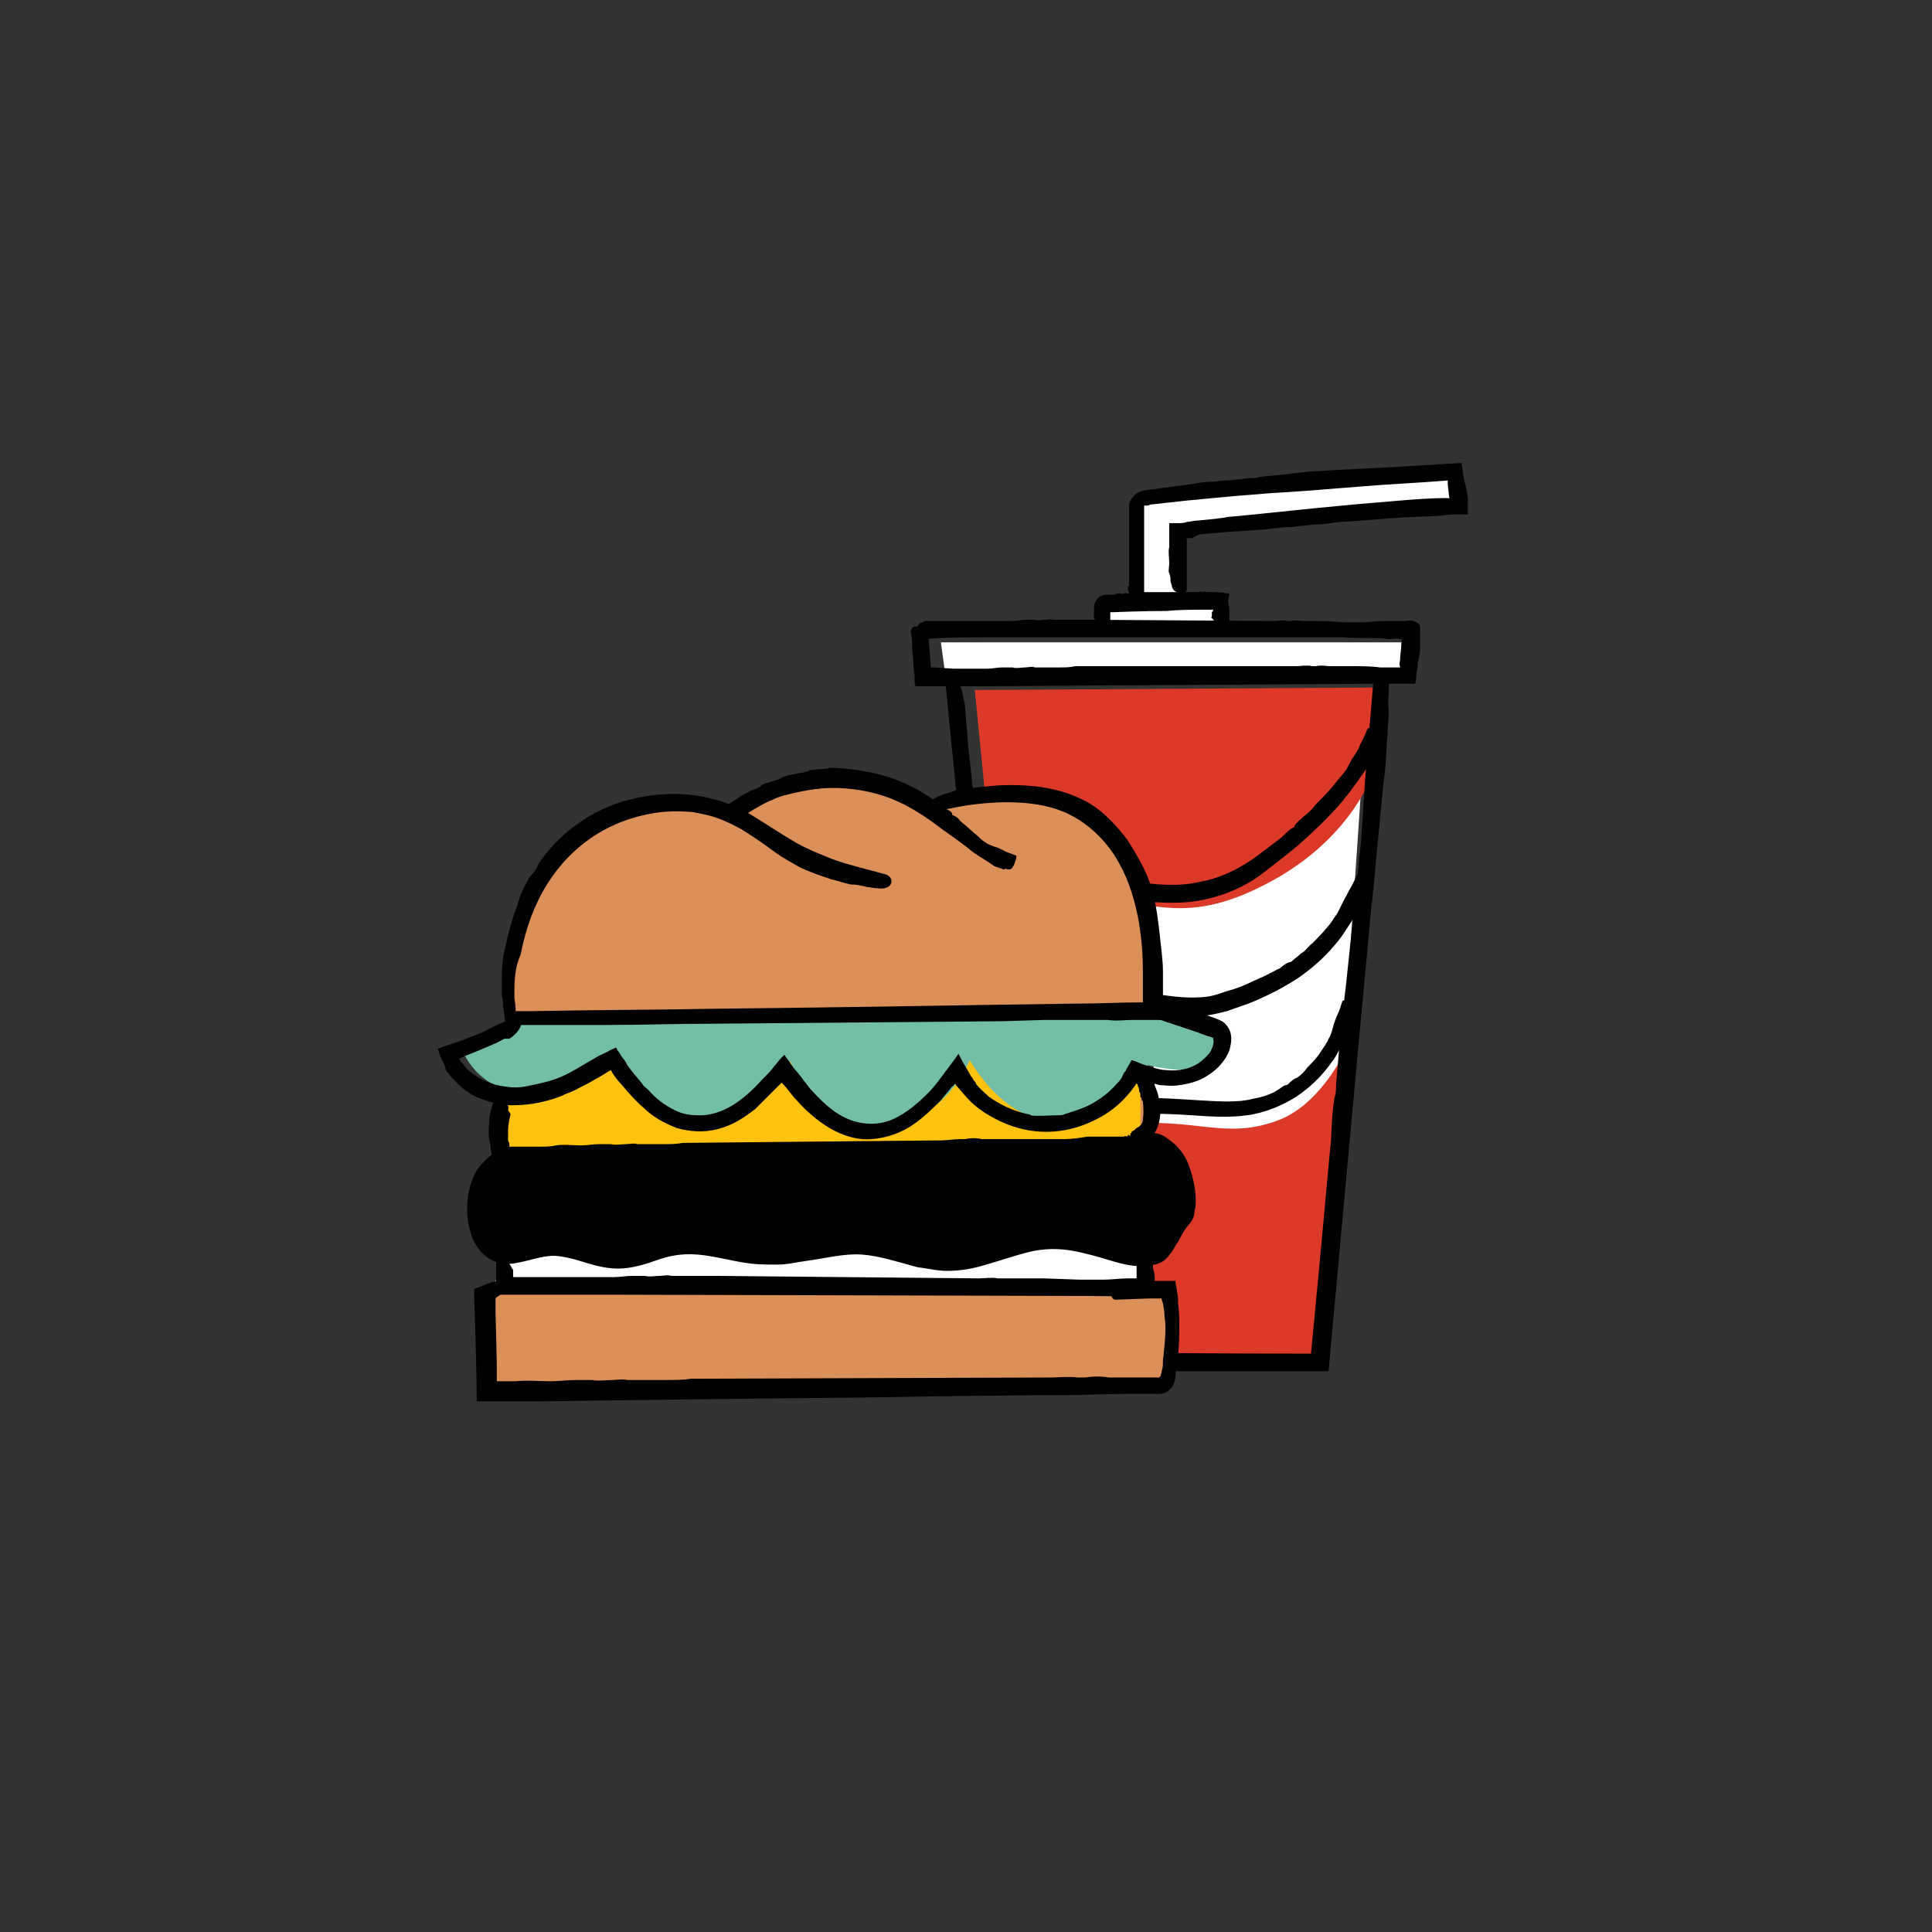 <?xml version="1.0" encoding="utf-8"?>
<!-- Generator: Adobe Illustrator 25.2.0, SVG Export Plug-In . SVG Version: 6.00 Build 0)  -->
<svg version="1.1" xmlns="http://www.w3.org/2000/svg" xmlns:xlink="http://www.w3.org/1999/xlink" x="0px" y="0px"
	 viewBox="0 0 154 154" style="enable-background:new 0 0 154 154;" xml:space="preserve">
<rect x="0" y="0" width="154" height="154" fill="#333333" stroke="none"/>
<style type="text/css">
	.st0{display:none;}
	.st1{display:inline;}
	.st2{fill:#DC3929;}
	.st3{fill:#FFFFFF;}
	.st4{fill:#DB8F59;}
	.st5{fill:#FFC20E;}
	.st6{fill:#73BEA6;}
</style>
<g id="background_circle" class="st0">
	<g class="st1">
		<circle class="st2" cx="77" cy="77" r="77"/>
	</g>
</g>
<g id="food">
	<g>
		<g>
			<polygon class="st3" points="112.3,53.3 75.3,53.4 75,51.2 112.4,51.2 			"/>
			<g>
				<polygon class="st3" points="87.9,50.2 88,48.1 90.5,47.8 90.8,40 115.9,37.6 116.1,40.5 93.9,42.5 94.3,47.9 97.5,47.9 
					97.4,49.8 				"/>
				<path d="M87.8,50.3l0.2-2.3l2.5-0.2l0.2-7.8l0.1,0l25.3-2.4l0.2,3.1l-0.1,0l-22.1,2l0.3,5.2h3.3l-0.2,2L87.8,50.3z M88.1,48.2
					L88,50.1l9.3-0.4l0.1-1.6h-3.2l-0.3-5.6l0.1,0l22.1-2l-0.2-2.7l-25,2.4l-0.2,7.8L88.1,48.2z"/>
			</g>
			<path class="st3" d="M108.5,62.8c0,0-5.2,10.6-17.3,9c0,0,2,7.1,0.2,8.8c0,0,1.3,7.2,0.2,9.4l5.6,0.6c0,0,6.8,2.2,9.8-5.7
				L108.5,62.8z"/>
			<g>
				<path class="st2" d="M77.7,55L80,78.3c0,0,1.7-6.3,6.8-6.5c5.2-0.2,7.6,2.3,14.8-1.7c7.1-4,8.3-9.8,8.3-9.8l0.3-5.5L77.7,55z"/>
				<path class="st2" d="M83.1,97.2c0,0,0.8-7.1,6.5-7.6c5.7-0.5,8,1.2,12-0.2c4-1.3,6.1-6.6,6.1-6.6l-3,26.1l-22.5,0L83.1,97.2z"/>
				<path d="M76.9,56.1l0.3,3.6L78,67l0.4,4.6c0.1,1,0.2,1.9,0.3,2.9c0.2,1.6,0.3,3.2,0.5,4.9c0.1,1.2,0.3,2.4,0.4,3.5
					c0.1,0.8,0.2,1.6,0.2,2.4c0,0.9,0.2,1.9,0.3,2.8c0.1,0.7,0.2,1.4,0.2,2.2c0,0.4,0.1,0.7,0.1,1.1l0.4,4.4l0.4,3.5
					c0,0.1,0.2,1.7,0.8,8.5c4,0,15.8,0.1,22.5,0.1c1-10.3,1.5-16.3,1.6-17c0-0.4,0.1-2.7,0.3-3.5c0.1-0.3,0.1-0.7,0.1-1
					c0.1-1.1,0.2-2.2,0.3-3.4c0.2-1.5,0.3-3.1,0.5-4.6l0.7-6.6c0.2-1.6,0.3-3.2,0.5-4.8c0.1-1.5,0.2-3.1,0.3-4.7l0.3-3.6l0.4-4.7
					c0.1-0.7,1.2-1,1.2,0.5c0,0.3,0,0.6,0,0.9c-0.1,0.5,0,0.9,0,1.4c0,0.5-0.1,1.1-0.1,1.7c-0.1,1-0.1,1.9-0.2,2.9
					c-0.3,2.3-0.9,9.6-1.1,11c-0.1,1.1-1.5,16-3.4,36.9c-5.7,0-17,0-25.1,0c-1.9-20-2.8-29.9-2.9-30.4L77.2,73
					c-0.1-1.2-1.1-11.2-1.5-15.1l-0.3-3.1c0-0.3,0-0.7,0-1c0-0.5,0.3-0.6,0.5-0.3c0.4,0.5,0.8,1.3,0.9,2.2L76.9,56.1L76.9,56.1z"/>
				<path d="M74,50.7l0.1,1.2l0.1,1.2c0,0,0,0.1,0,0.1l0.2,0l1.6,0.1c0.3,0,0.7,0,1,0c0.6,0,1.1,0,1.7,0c0.4,0,0.8-0.1,1.2-0.1
					c0.3,0,0.5,0,0.8,0c0.3,0.1,0.7,0,1,0c0.3,0,0.5-0.1,0.8,0c0.1,0,0.3,0,0.4,0l1.6,0c0.4,0,0.8,0,1.2-0.1c0.2,0,17,0,17.7,0
					c0.1,0,0.9-0.1,1.2,0c0.1,0,0.2,0,0.3,0c0.4-0.1,0.8,0,1.2,0c0.5,0,1.1,0,1.6,0c0.8,0,1.6,0,2.3,0.1l0.8,0l0.4,0l0.2,0l0.1,0
					c0,0,0.1,0,0.1,0c0-0.2-0.1-0.1,0-0.6c0-0.4,0.1-0.8,0.1-1.3c0.1-0.6,0.1-1.1,0.3-1.7c0.1-0.3,1.2-0.1,1.2,0.4
					c0,0.1,0,0.2,0,0.3c0,0.2,0,0.3,0,0.5c0,0.2,0,0.4,0,0.6c0,0.3,0,0.7-0.1,1c0,0.1-0.1,0.3-0.1,0.6c0,0.2,0,0.4-0.1,0.6
					c0,0.3,0,0.6-0.1,0.9c-0.7,0-1.4,0-2,0c-0.4,0-0.8,0-1,0c-1,0-30.9,0.2-31.4,0.2l-2,0c-0.2,0-1.3,0-2.5,0c-0.3,0-0.5,0-0.8,0
					c-0.2,0.1-0.1-0.1-0.2-0.3l0-0.4c0-0.4-0.1-0.8-0.1-1.2c0-0.5-0.1-1-0.1-1.3c0-0.4,0-0.7-0.1-1.1c0-0.1,0-0.2,0.1-0.3
					c0.1-0.2,0.3-0.2,0.5-0.1c0.4,0.2,0.7,0.4,0.8,0.7C74,50.6,74,50.6,74,50.7L74,50.7z"/>
				<path d="M73.7,49.5l1.1,0l2.2,0l1.4,0c0.3,0,0.6,0,0.9,0c0.5,0,1,0,1.4,0c0.4,0,0.7-0.1,1.1-0.1c0.2,0,0.5,0,0.7,0
					c0.3,0.1,0.6,0,0.8,0c0.2,0,0.4-0.1,0.6,0c0.1,0,0.2,0,0.3,0l1.3,0c0.3,0,0.7,0,1,0c0.2,0,14.5,0.1,15.1,0.1c0.1,0,0.8-0.1,1,0
					c0.1,0,0.2,0,0.3,0c0.3-0.1,0.7,0,1,0c0.5,0,0.9,0,1.4,0c0.7,0,1.3,0.1,2,0.1c0.5,0,0.9,0,1.4,0c0.5,0,0.9-0.1,1.4-0.1
					c0.4,0,0.7,0,1.1,0l1.4,0c0.2,0,0.3,1.1-0.1,1.2c-0.1,0-0.2,0.1-0.3,0.1c-0.1,0-0.3,0-0.4,0.1c-0.2,0.1-0.3,0-0.5,0
					c-0.3,0-0.6,0.1-0.9,0c-0.7-0.1-2.9,0-3.3-0.1c-0.8,0-26.3,0-26.7,0l-1.7,0c-0.3,0-3.3,0-4.5,0.1c-0.3,0-0.6,0-0.9,0
					c-0.1,0-0.2,0-0.3-0.1c-0.2-0.1-0.2-0.3-0.1-0.5c0.2-0.4,0.4-0.7,0.7-0.7C73.7,49.5,73.7,49.5,73.7,49.5L73.7,49.5z"/>
				<path d="M87.2,49.3c0-0.1,0-0.2,0-0.3l0-0.4c0-0.2,0-0.4,0.1-0.6c0.1-0.2,0.2-0.4,0.5-0.5c0.1-0.1,0.3-0.1,0.4-0.1
					c0.1,0,0.3,0,0.4,0c0.1,0,0.2,0,0.2,0c0.1,0,0.2-0.1,0.3-0.1c0.1,0,0.1,0,0.2,0c0.1,0.1,0.2,0,0.3,0c0.1,0,0.1-0.1,0.2,0
					c0,0,0.1,0,0.1,0c0.1,0,0.3,0,0.4,0c0.1,0,0.2,0,0.3-0.1c0.1,0,4.7,0,4.9,0c0,0,0.3-0.1,0.3,0c0,0,0.1,0,0.1,0
					c0.1-0.1,0.2,0,0.3,0c0.1,0,0.1,0,0.2,0c0.1,0,0.2,0,0.3,0c0.4,0,0.7,0,1.1,0.1l0.2,0c0,0.2-0.1,0.4-0.1,0.6
					c0,0.2,0.1,0.5,0.1,0.8c0,0.2,0,0.3,0,0.4l0,0.5c0,0.1-1.1,0-1.2-0.1c0,0-0.1-0.1-0.1-0.1c0,0,0-0.1-0.1-0.1
					c-0.1-0.1,0-0.1,0-0.2c0-0.1,0-0.2,0-0.3c0.1-0.1,0.1-0.1,0.1-0.2c0,0,0,0,0,0c-0.1,0,0.2,0-0.8,0c-0.8,0-1.9,0-2.9,0.1
					c-2.1,0-4.2,0.1-4.3,0.1c-0.3,0-0.2,0-0.2,0c0,0.1,0-0.1,0,0.6c0,0.1,0,0.2-0.1,0.3c0,0,0,0.1-0.1,0.1c-0.1,0-0.3,0-0.5,0
					C87.6,49.5,87.3,49.4,87.2,49.3C87.2,49.3,87.2,49.3,87.2,49.3L87.2,49.3z"/>
				<path d="M90,46.7l0-1.7l0-3.5c0-0.4,0-0.7,0-1.2c0-0.3,0.2-0.6,0.4-0.8c0.2-0.2,0.6-0.4,0.8-0.4c0.5-0.1,0.9-0.1,1.4-0.2
					c0.8-0.1,1.5-0.2,2.3-0.3c0.6-0.1,1.1-0.2,1.7-0.2c0.4,0,0.7-0.1,1.1-0.1c0.4,0,0.9-0.1,1.3-0.1c0.3-0.1,0.7-0.1,1-0.1
					c0.2,0,0.3-0.1,0.5-0.1l2.1-0.2c0.5-0.1,1.1-0.1,1.6-0.2c0.1,0,1.5-0.1,3.6-0.2c2.3-0.1,5.4-0.3,8.7-0.5
					c0.1,0.6,0.2,1.5,0.3,1.7l0.1,0.5l0.1,0.6c0,0.3,0,0.7,0,1l0,0.2c0,0,0,0.1,0,0.1l-0.1,0l-0.5,0c-0.5,0-1,0-1.5,0.1
					c-1.4,0.1-2.7,0.1-3.9,0.2c-2.3,0.2-4,0.3-4.2,0.3c-0.2,0-1.3,0.2-1.6,0.2c-0.2,0-0.3,0-0.5,0c-0.5,0.1-1.1,0.1-1.6,0.2
					c-0.7,0-1.5,0.1-2.2,0.2l-3.1,0.2c-0.8,0.1-1.5,0.1-2.2,0.2L95,42.9l-0.3,0l-0.1,0c-0.1,0,0,0.1,0,0.1c0,0.5,0,1.1,0,1.7l0,2.3
					c0,0.4-1.1,0.4-1.2-0.3c0-0.1-0.1-0.3-0.1-0.4c0-0.2,0-0.4-0.1-0.6c-0.1-0.2,0-0.5,0-0.8c0-0.5-0.1-0.9,0-1.3c0-0.1,0-0.3,0-0.5
					c0-0.4,0-0.8,0-1.3c0,0,0-0.1,0-0.1l0.1,0l0.2,0l0.4,0c0.2,0,0.5,0,0.7-0.1c0.3,0,0.5-0.1,0.8-0.1c1.1-0.1,2.1-0.2,2.5-0.3
					c0.3,0,3.1-0.3,7-0.7c2-0.2,4.2-0.4,6.7-0.6c1.2-0.1,2.5-0.2,3.7-0.2c0.4,0,0.2,0.1,0.2-0.2l-0.1-0.9l0-0.3
					c-2.4,0.2-4.9,0.3-7.2,0.5c-2.5,0.2-4.8,0.4-6.8,0.5c-4,0.3-6.6,0.6-6.8,0.6c-0.9,0.1-1.8,0.2-2.7,0.3c-0.1,0-0.2,0-0.4,0.1
					c-0.1,0-0.2,0-0.2,0c-0.1,0,0,0-0.1,0c0,0,0,0,0,0.3c0,0.3,0,0.7,0,1.1c0,1.5,0,3.2,0,4.1c0,0.5,0,1,0,1.5c0,0.2,0,0.3-0.1,0.5
					c-0.1,0.2-0.3,0.3-0.5,0.1c-0.4-0.3-0.7-0.6-0.7-1.1L90,46.7L90,46.7z"/>
				<path d="M78.9,86.5c0.1-0.3,0.2-0.7,0.4-1c0.3-0.7,0.6-1.3,1-1.9c0.3-0.4,0.6-0.7,0.9-1c0.2-0.2,0.4-0.4,0.6-0.6
					c0.3-0.4,0.8-0.6,1.2-0.9c0.3-0.2,0.6-0.4,0.9-0.6c0.2-0.1,0.4-0.2,0.6-0.3c0.3,0,0.5-0.2,0.8-0.3c0.2-0.1,0.4-0.2,0.6-0.2
					c0.1,0,0.2-0.1,0.3-0.1c0.4-0.1,0.9-0.2,1.3-0.3c0.3-0.1,0.7-0.2,1-0.2c0,0,0.3,0,0.7,0c0.4,0,1,0,1.7,0c1.4,0.1,3,0.5,4.6,0.4
					c0.8,0,1.5-0.2,2.3-0.5c0.8-0.2,1.5-0.5,2.1-0.8c1.2-0.5,2-1,2.1-1c0.1-0.1,0.6-0.5,0.8-0.5c0.1,0,0.2-0.1,0.2-0.1
					c0.2-0.2,0.5-0.4,0.7-0.6c0.4-0.2,0.6-0.6,0.9-0.8c0.4-0.4,0.8-0.8,1.2-1.3c0.3-0.3,0.5-0.7,0.8-1.1c0.2-0.4,0.4-0.8,0.6-1.2
					c0.2-0.3,0.3-0.6,0.5-0.9c0.2-0.4,0.4-0.8,0.6-1.2c0.1-0.2,1.2,0.2,1.1,0.7c0,0.1,0,0.2,0,0.3c-0.1,0.1-0.1,0.2-0.1,0.4
					c0,0.2-0.1,0.3-0.2,0.4c-0.1,0.2-0.2,0.5-0.4,0.7c-0.4,0.5-1.5,2.3-1.8,2.7c-0.1,0.1-1.1,1.6-3.2,3.1c-1,0.7-2.3,1.4-3.7,2
					c-0.7,0.3-1.4,0.5-2.2,0.8c-0.8,0.2-1.6,0.4-2.4,0.4c-1.7,0.1-3.2-0.3-4.6-0.3c-1.4-0.1-2.6,0-3.7,0.3c-1.1,0.3-1.9,0.7-2.5,1
					c-0.6,0.3-0.9,0.5-0.9,0.6c-0.4,0.3-0.8,0.6-1.2,0.9c-0.1,0.1-0.6,0.6-1.1,1.3c-0.5,0.7-0.8,1.5-1,2c-0.1,0.3-0.2,0.5-0.3,0.8
					c0,0.1-0.1,0.2-0.2,0.2c-0.1,0.1-0.3,0.1-0.5-0.1c-0.3-0.2-0.5-0.6-0.5-0.8C78.9,86.5,78.9,86.5,78.9,86.5L78.9,86.5z"/>
				<path d="M77.7,77.7c0.1-0.4,0.2-0.8,0.3-1.1c0.2-0.8,0.5-1.5,0.9-2.2c0.3-0.4,0.6-0.8,0.9-1.2c0.2-0.2,0.4-0.5,0.7-0.7
					c0.4-0.4,0.9-0.7,1.3-0.9c0.3-0.2,0.7-0.4,1-0.6c0.2-0.1,0.5-0.2,0.8-0.2c0.3,0,0.6-0.2,0.9-0.3c0.2-0.1,0.5-0.2,0.7-0.2
					c0.1,0,0.2-0.1,0.3-0.1c0.5-0.1,1-0.1,1.5-0.1c0.4,0,0.7,0,1.1,0c0.1,0,1.1,0.1,2.5,0.2c1.4,0.2,3.3,0.4,5,0
					c1.8-0.3,3.4-1.2,4.5-2c1.2-0.9,2-1.5,2.1-1.6c0.1-0.1,0.6-0.6,0.8-0.7c0.1,0,0.2-0.1,0.2-0.2c0.2-0.3,0.5-0.5,0.7-0.7
					c0.4-0.3,0.7-0.6,1-1c0.5-0.5,0.9-0.9,1.4-1.5c0.3-0.4,0.6-0.7,0.9-1.1c0.3-0.4,0.4-0.8,0.7-1.2c0.2-0.3,0.4-0.6,0.5-0.9
					c0.2-0.4,0.4-0.8,0.6-1.3c0.1-0.2,1.2,0.1,1.1,0.6c0,0.1,0,0.2-0.1,0.3c-0.1,0.1-0.1,0.3-0.1,0.4c0,0.2-0.1,0.3-0.2,0.5
					c-0.1,0.3-0.2,0.6-0.4,0.8c-0.4,0.6-1.7,2.5-2.1,2.9c-0.1,0.2-1.3,1.6-3.3,3.4c-1,0.9-2.2,1.8-3.5,2.8c-1.4,1-3.1,1.7-4.9,2
					c-1.8,0.3-3.6,0.1-5.1,0c-1.6-0.2-3-0.3-4.2-0.2c-1.2,0.1-2.2,0.4-2.8,0.7c-0.7,0.3-1,0.5-1,0.5c-0.4,0.3-0.9,0.6-1.2,1
					c-0.1,0.1-0.6,0.7-1.1,1.5c-0.4,0.8-0.7,1.7-0.8,2.3c-0.1,0.3-0.1,0.6-0.2,0.9c0,0.1-0.1,0.2-0.1,0.3c-0.1,0.1-0.3,0.1-0.5,0
					c-0.3-0.2-0.6-0.5-0.6-0.8C77.7,77.8,77.7,77.7,77.7,77.7L77.7,77.7z"/>
				<path d="M79.6,94.5c0.1-0.3,0.3-0.6,0.4-0.9c0.3-0.6,0.7-1.2,1.1-1.7c0.3-0.3,0.6-0.6,0.9-0.9c0.2-0.2,0.4-0.4,0.6-0.6
					c0.3-0.3,0.7-0.5,1.1-0.8c0.3-0.2,0.5-0.4,0.8-0.6c0.2-0.1,0.4-0.2,0.6-0.3c0.3,0,0.5-0.2,0.7-0.3c0.2-0.1,0.3-0.2,0.6-0.2
					c0.1,0,0.2-0.1,0.3-0.1c0.4-0.1,0.8-0.2,1.2-0.3c0.3-0.1,0.6-0.2,0.9-0.2c0,0,0.9-0.1,2.2-0.1c1.3,0,2.9,0.1,4.5,0.2
					c1.6,0.1,3.2,0.2,4.3-0.1c1.2-0.2,1.9-0.6,2-0.7c0.1,0,0.5-0.4,0.7-0.4c0.1,0,0.2-0.1,0.2-0.1c0.2-0.2,0.4-0.4,0.7-0.5
					c0.3-0.2,0.6-0.5,0.8-0.8c0.4-0.4,0.8-0.8,1.1-1.3c0.2-0.3,0.5-0.7,0.6-1c0.2-0.3,0.3-0.7,0.4-1.1c0.1-0.3,0.2-0.6,0.3-0.8
					c0.2-0.4,0.3-0.8,0.4-1.1c0.1-0.2,1.2,0.1,1.1,0.5c0,0.1,0,0.2,0,0.2c-0.1,0.1,0,0.2,0,0.4c0,0.2-0.1,0.3-0.1,0.4
					c-0.1,0.2-0.1,0.5-0.3,0.7c-0.2,0.3-0.4,0.9-0.8,1.4c-0.3,0.6-0.6,1.1-0.7,1.2c-0.1,0.1-1,1.6-3,2.9c-1,0.6-2.3,1.2-3.8,1.4
					c-1.4,0.2-3,0.1-4.4,0c-2.9-0.2-5.7-0.2-7.7,0.3c-2,0.6-3.1,1.4-3.2,1.5c-0.4,0.3-0.8,0.6-1.1,0.9c-0.1,0.1-0.6,0.6-1.1,1.2
					c-0.5,0.6-0.9,1.3-1.1,1.8c-0.1,0.2-0.2,0.4-0.3,0.7c0,0.1-0.1,0.1-0.2,0.2c-0.1,0.1-0.3,0.1-0.5-0.1c-0.3-0.2-0.5-0.6-0.5-0.8
					C79.6,94.6,79.6,94.5,79.6,94.5L79.6,94.5z"/>
			</g>
			<path class="st4" d="M40.5,81.5c0,0-0.6-6.2,1.2-10c1.8-3.8,5-6.5,8.6-7.1s8.2,0.8,8.2,0.8s1.7-3.2,7.6-3s8.2,2.3,8.2,2.3
				s4-2.1,7.9-1.4s7.9,3,8.5,6.8c0.7,3.8,1,10.8,1,10.8l-1.4,3.1c0,0,2.1,3.7,1.9,5c-0.2,1.3-1.8,2.4-1.8,2.4s3.1,0.1,3.5,2.8
				c0.4,2.7,0.1,4.8-1.4,5.4C91,100,91,100,91,100l0.3,2.4l2,0.2c0,0-0.1,7-0.2,7.3s-54.2,1-54.2,1s-0.8-6.7-0.3-7.6
				c0.4-1,1.4-1.4,1.4-1.4l0.2-1.8c0,0-2.5-0.8-2.5-4c0-3.2,2.2-4.2,2.2-4.2l0.1-4.2L40.5,81.5z"/>
			<rect x="39.5" y="84.4" class="st5" width="51.4" height="8.3"/>
			<rect x="39.5" y="94.2" class="st3" width="51.4" height="8.3"/>
			<path d="M90.5,91.1l-50,0.5c0,0-2,0.7-2.5,2.7c-0.5,1.9-0.4,4.7,0.7,5.2c1.1,0.5,2.5,0.4,2.5,0.4s2.2-0.3,4.9,0.1
				c2.7,0.4,3.9-0.7,7-0.7s4.2,0.7,7.2,0.6c3-0.1,5.1-1.2,8.1-0.6s3.5,1.7,7.1,1.2c3.7-0.5,5.5-1.8,8.9-1.4c3.4,0.4,4.8,1.5,6.5,0.9
				c1.8-0.5,2-0.7,2.8-2.2s1.2-2.4,0.2-3.9c-1-1.5-0.6-2.2-1.7-2.5C91.2,91.2,90.5,91.1,90.5,91.1z"/>
			<path class="st6" d="M42.3,81.1l-5.5,2.5c0,0,1.3,3.6,5.1,3.3c3.7-0.2,7.6-2.7,7.6-2.7s2.8,5.2,6.9,5s6.6-4.6,6.6-4.6
				s1.9,5.1,7.1,5.1c5.2,0,7.2-5.2,7.2-5.2s2.9,5.3,7.1,4.7c4.2-0.6,7.1-4.3,7.1-4.3s5.7,1.5,6.5-1.4s-5.2-3.2-5.2-3.2L42.3,81.1z"
				/>
			<path d="M58.1,64.1c0.2-0.1,0.4-0.3,0.6-0.4c0.4-0.3,0.8-0.5,1.2-0.7c0.3-0.1,0.6-0.2,0.8-0.4c0.2-0.1,0.3-0.2,0.5-0.2
				c0.3-0.1,0.6-0.2,0.9-0.3c0.2-0.1,0.4-0.2,0.7-0.3c0.2,0,0.3-0.1,0.5-0.1c0.2,0,0.4-0.1,0.6-0.1c0.1,0,0.3-0.1,0.4-0.1
				c0.1,0,0.1,0,0.2-0.1l0.9-0.1c0.2,0,0.5,0,0.7-0.1c0,0,0.7,0,1.6,0.1c0.9,0.1,2.1,0.3,3.3,0.7c2.4,0.8,4.3,2.4,4.4,2.5
				c0.1,0,0.5,0.2,0.5,0.4c0,0.1,0.1,0.1,0.1,0.1c0.2,0.1,0.4,0.2,0.5,0.4c0.2,0.2,0.5,0.4,0.7,0.6c0.3,0.3,0.6,0.5,0.9,0.8
				c0.2,0.2,0.5,0.4,0.7,0.5c0.2,0.1,0.5,0.2,0.8,0.3c0.2,0.1,0.4,0.2,0.6,0.3c0.3,0.1,0.5,0.2,0.8,0.3c0.1,0-0.2,1.1-0.5,1.1
				c-0.1,0-0.1,0-0.2,0c-0.1-0.1-0.2,0-0.3,0c-0.1,0-0.2-0.1-0.3-0.1c-0.2-0.1-0.4-0.1-0.5-0.2c-0.4-0.3-1.6-1-1.8-1.2
				c-0.1-0.1-1-0.8-2.3-1.7c-1.3-1-2.9-2.1-4.8-2.7c-1.9-0.6-3.9-0.7-5.3-0.5c-1.5,0.2-2.4,0.5-2.5,0.5c-0.3,0.1-0.7,0.2-1,0.4
				c-0.2,0-1.8,0.9-2.3,1.3c-0.1,0.1-0.3,0.2-0.5,0.3c-0.1,0-0.1,0-0.2,0c-0.1,0-0.3-0.2-0.4-0.4C58,64.7,57.9,64.3,58.1,64.1
				C58.1,64.2,58.1,64.2,58.1,64.1L58.1,64.1z"/>
			<path d="M76.2,63c1.1-0.2,2.2-0.3,3.4-0.4c2.3-0.1,4.8,0.1,7,1.3c1.3,0.7,2.4,1.9,3.3,3.1c0.5,0.8,1,1.6,1.4,2.5
				c0.7,1.5,0.9,3,1.1,4.6c0.1,1.1,0.3,2.3,0.3,3.4c0,0.7,0,1.5,0,2.2l0,0.2l0,0.3l0,0.6l0,0.3c0,0.1,0,0.2-0.1,0.2l-0.6,0
				c-0.3,0-0.6,0-1,0c-0.2,0-0.4,0-0.7,0c-0.7,0-1.3,0.1-2,0c-0.3,0-0.7,0-1,0l-4.1,0l-3.2,0.1c-0.3,0-11.7,0.1-23.2,0.2
				c-2.9,0-5.8,0.1-8.5,0.1c-1.4,0-2.7,0-3.9,0c-0.6,0-1.2,0-1.8,0c-0.3,0-0.6,0-0.9,0c-0.2,0-0.5,0-0.7,0l-0.4,0l-0.2,0
				c0,0-0.1,0-0.1,0l0-0.1c-0.1-0.5-0.1-0.9-0.2-1.4c0-0.3,0-0.6-0.1-0.8c0-0.5,0-1,0-1.5c0-1,0.1-1.8,0.3-2.5
				c0.3-1.4,0.6-2.3,0.7-2.6c0.1-0.2,0.3-0.8,0.5-1.5c0.3-0.6,0.6-1.3,0.9-1.6c0.2-0.2,0.4-0.5,0.5-0.8c0.6-0.9,1.3-1.7,2.2-2.5
				c1.2-1,2.5-1.8,3.9-2.3c2-0.7,4.3-1,6.4-0.7c1.5,0.2,3,0.7,4.4,1.5c1.3,0.8,2.5,1.6,3.7,2.3c0.9,0.5,1.9,0.9,2.9,1.3
				c1.4,0.5,2.8,0.8,4.2,1.2c0.7,0.2,0.7,1.3-0.7,1.1c-0.3,0-0.6-0.1-0.8-0.1c-0.4-0.1-0.8-0.2-1.3-0.2c-0.5-0.1-1-0.3-1.5-0.4
				c-0.9-0.3-1.8-0.6-2.6-1c-0.5-0.3-1.3-0.7-2.1-1.3c-0.8-0.6-1.7-1.2-2.5-1.7c-0.9-0.5-1.8-0.9-2.6-1.1c-0.8-0.2-1.4-0.3-1.7-0.3
				c-0.3,0-1.8-0.2-4,0.4c-1.1,0.3-2.4,0.8-3.7,1.7c-1.3,0.9-2.5,2.1-3.5,3.7c-1,1.6-1.7,3.5-2.1,5.6C41,77.2,41,78.3,41,79.5
				l0.1,0.8l0,0.3c0.4,0,0.8,0,1.2,0c4.8-0.1,10-0.1,15.1-0.2c10.2-0.1,20.5-0.3,28.2-0.4c1.9,0,3.7-0.1,5.3-0.1l0.2,0c0,0,0,0,0,0
				c0-0.2,0-0.4,0-0.6c0-0.7,0-1.3,0-1.9c0-2.3-0.3-3.6-0.3-3.8c-0.3-1.7-0.8-3.4-1.6-4.8c-0.2-0.4-1.5-2.7-4-3.9
				c-2.4-1.2-5.7-1-7.4-0.8c-0.9,0.1-1.9,0.3-2.8,0.5c-0.3,0.1-0.6,0.1-0.9,0.1c-0.5,0-0.6-0.2-0.4-0.4c0.4-0.5,1.1-0.9,1.9-1.1
				L76.2,63L76.2,63z"/>
			<path d="M40.2,82.8c-0.7,0.4-1.5,0.7-2.2,1l-1,0.4l-0.4,0.2c0,0,0,0.1,0.1,0.1l0,0.1l0.2,0.2c0.2,0.3,0.5,0.6,0.8,0.8
				c0.7,0.5,1.6,0.9,2.5,1c0.6,0.1,1.2,0.1,1.7,0c1-0.2,2-0.4,2.9-0.8c0.7-0.3,1.3-0.7,2-1.1l0.7-0.4c0.3-0.2,0.6-0.3,1-0.5
				c0.1-0.1,0.2-0.1,0.4-0.2l0.2-0.1c0,0,0.1,0.1,0.1,0.2c0.2,0.2,0.3,0.5,0.5,0.7l0.2,0.3l0.1,0.2l0.3,0.4c0.3,0.4,0.6,0.7,0.9,1.1
				c0.1,0.2,0.3,0.3,0.5,0.5c0.6,0.7,1.3,1.2,2.1,1.6c0.6,0.3,1.2,0.4,1.9,0.4c0.1,0,1.2,0.1,2.7-0.8c0.8-0.5,1.6-1.2,2.4-2.1
				l0.3-0.3c0.2-0.2,0.4-0.4,0.6-0.7c0.2-0.2,0.4-0.5,0.6-0.7l0.2-0.2c0.1,0,0.1,0.1,0.1,0.1l0.3,0.4c0.2,0.3,0.4,0.6,0.6,0.8
				l0.4,0.5c0.2,0.3,0.4,0.5,0.6,0.8c0.9,1,1.9,2,3.1,2.5c1.2,0.5,2.5,0.5,3.6,0c1.1-0.5,2-1.3,2.8-2.1c0.4-0.4,0.7-0.8,1-1.2
				c0.5-0.7,1-1.3,1.4-1.9c0.3,0.6,0.6,1.1,0.9,1.6l0.1,0.2l0.1,0.1l0.1,0.2c0.1,0.1,0.2,0.2,0.2,0.3c0.3,0.4,0.7,0.7,1,1
				c0.7,0.5,1.3,0.8,1.8,1c1,0.4,1.5,0.4,1.6,0.5c0.2,0.1,1.6,0,2.1,0c0.2,0,0.4,0,0.6-0.1c0.6-0.2,1.3-0.4,1.9-0.7
				c0.8-0.4,1.6-1,2.2-1.7c0.2-0.2,0.4-0.4,0.5-0.7l0.1-0.2l0,0l0.1-0.1l0.1-0.2l0.4-0.7c0.4,0.1,0.7,0.3,1.1,0.4
				c0.2,0.1,0.4,0.1,0.6,0.2c0.4,0.1,0.7,0.2,1.1,0.2c0.9,0.1,1.9-0.1,2.6-0.6c0.4-0.3,0.7-0.6,0.9-0.9c0.2-0.4,0.3-0.8,0.2-1
				c0-0.1,0-0.1-0.1-0.1c0,0-0.2-0.1-0.3-0.1l-1.1-0.4l-3-1c-0.5-0.2-0.3-1.3,0.7-1.1c0.2,0,0.4,0,0.6,0.1c0.3,0.1,0.6,0.2,0.9,0.2
				c0.4,0.1,0.7,0.2,1.1,0.3l0.9,0.3c0.3,0.1,0.6,0.2,1,0.4c0.2,0.1,0.6,0.5,0.7,1c0.1,0.5,0,0.9-0.1,1.3c-0.3,0.8-0.9,1.5-1.7,2
				c-0.7,0.5-1.6,0.7-2.3,0.8c-0.7,0.1-1.2,0-1.5,0c0,0-0.1,0-0.4-0.1c-0.2,0-0.4-0.1-0.7-0.2c-0.2,0-0.3-0.1-0.5-0.2
				c0,0-0.1,0-0.1,0c0,0,0,0,0,0c0,0,0,0,0,0c-0.1,0.1-0.2,0.3-0.3,0.5c-0.5,0.7-1.3,1.7-2.7,2.5c-1.4,0.8-3.4,1.5-5.8,1.1
				c-1.2-0.2-2.4-0.7-3.5-1.4c-0.6-0.4-1.1-0.8-1.6-1.4c-0.2-0.2-0.5-0.6-0.7-0.8c0,0,0-0.1-0.1-0.1c-0.1,0.1-0.1,0.2-0.2,0.2
				c-0.3,0.4-0.6,0.7-0.9,1.1c-0.7,0.7-1.4,1.4-2.3,2c-0.9,0.6-2,1-3.2,1.1c-1.2,0.1-2.4-0.3-3.4-0.9c-1-0.6-1.9-1.4-2.6-2.2
				c-0.4-0.4-0.7-0.9-1.1-1.3c-0.1-0.1-0.1-0.1-0.1-0.1l-0.3,0.3l-0.6,0.6c-0.4,0.4-0.8,0.8-1.2,1.2c-0.9,0.7-1.8,1.3-3,1.6
				c-1.1,0.3-2.3,0.2-3.3-0.1c-1-0.4-1.9-0.9-2.6-1.6c-0.7-0.6-1.3-1.3-1.8-1.9c-0.3-0.3-0.5-0.6-0.7-0.9l-0.1-0.2c0,0,0,0,0,0
				c-0.4,0.2-0.8,0.5-1.2,0.7c-0.5,0.3-0.9,0.5-1.3,0.7c-0.7,0.4-1.2,0.5-1.3,0.6c-1.2,0.5-2.6,0.8-4,0.8c-0.3,0-1.3,0-2.5-0.5
				c-0.6-0.2-1.3-0.6-1.9-1.2c-0.3-0.3-0.6-0.6-0.8-0.9c-0.1-0.1-0.2-0.2-0.2-0.4l-0.2-0.5c-0.2-0.3-0.3-0.7-0.4-1
				c0.5-0.2,1.1-0.4,1.7-0.6c0.3-0.1,0.6-0.2,0.8-0.3c0.5-0.2,1.1-0.4,1.4-0.6c0.6-0.3,1.2-0.6,1.8-0.8c0.2-0.1,0.4-0.2,0.6-0.2
				c0.3-0.1,0.5,0.1,0.4,0.4c-0.1,0.5-0.5,1-1,1.3L40.2,82.8L40.2,82.8z"/>
			<path d="M40.7,88.8c-0.1,0.4-0.2,0.9-0.2,1.3c0,0.2,0,0.4,0,0.7c0,0.1,0,0.2,0.1,0.3l0,0.2l0,0l0,0.1c0,0,0.1,0,0.1,0l0.5,0
				l1.9,0c0.4,0,0.8,0,1.2-0.1c0.7-0.1,1.3,0,2,0c0.5,0,1-0.1,1.4-0.1c0.3,0,0.6,0,1,0c0.4,0.1,0.8,0,1.2,0c0.3,0,0.6-0.1,0.9,0
				c0.1,0,0.3,0,0.4,0l1.8,0c0.5,0,0.9,0,1.4-0.1c0.3,0,19.9-0.2,20.7-0.2c0.2,0,1.1-0.1,1.4-0.1c0.1,0,0.3,0,0.4,0
				c0.5-0.1,0.9-0.1,1.4,0c0.6,0,1.3,0,1.9,0l2.7,0c0.6,0,1.3,0,1.9,0c0.6,0,1.3-0.1,1.9-0.2c0.5,0,1,0,1.5,0l1.9,0
				c0.3,0,0.4,1.1-0.2,1.2c-0.1,0-0.2,0.1-0.4,0.1c-0.2,0-0.4,0-0.5,0.1c-0.2,0.1-0.5,0-0.7,0.1c-0.4,0-0.8,0.1-1.2,0
				c-0.9-0.1-3.9,0-4.5,0c-1.1,0-36.1,0.5-36.7,0.5l-2.3,0c-0.2,0-1.4,0-2.7,0.1l-0.3,0c-0.2,0-0.3,0-0.5,0l-0.5-0.1
				c-0.1,0-0.2,0-0.2-0.1l-0.1-0.2c-0.1-0.3-0.2-0.6-0.2-0.9c0-0.2-0.1-0.4-0.1-0.5c-0.1-0.7,0-1.3,0-1.8c0.1-0.5,0.2-0.9,0.4-1.4
				c0.1-0.1,0.2-0.3,0.3-0.4c0.2-0.2,0.4-0.1,0.5,0.1c0.2,0.4,0.4,0.8,0.3,1.1L40.7,88.8L40.7,88.8z"/>
			<path d="M88.7,90.7c0.1,0,0.1,0,0.2,0c0.1,0,0.2,0,0.4,0c0.1,0,0.2,0,0.2,0c0,0,0.1,0,0.1-0.1c0.1-0.1,0.2,0,0.2,0
				c0.1,0,0.1-0.1,0.1-0.1c0,0,0.1-0.1,0.1,0c0.1,0.1,0.1,0,0.1-0.1c0,0,0-0.1,0.1-0.1c0,0,0,0,0-0.1c0.1,0,0.1-0.1,0.2-0.1
				c0,0,0.1-0.1,0.1-0.1c0,0,0.1-0.1,0.3-0.2c0.2-0.2,0.3-0.3,0.3-0.6c0.1-0.6,0-1.3,0-1.4c0,0-0.1-0.1-0.1-0.2c0,0,0,0,0-0.1
				c-0.1,0-0.1-0.1-0.1-0.2c0-0.1,0-0.2-0.1-0.3c0-0.1,0-0.3-0.1-0.4c0-0.1,0-0.2-0.1-0.2c-0.1-0.1-0.2-0.1-0.2-0.1
				c-0.1,0-0.1-0.1-0.1-0.1c0-0.1-0.1-0.1-0.2-0.2c0,0,0.2-0.2,0.4-0.4c0.2-0.2,0.4-0.4,0.5-0.4c0,0,0.1,0,0.1,0c0,0,0.1,0,0.1,0
				c0.1,0,0.1,0,0.1,0.1c0.1,0.1,0.1,0.1,0.2,0.2c0,0.2,0.3,0.6,0.4,0.7c0,0,0.2,0.4,0.4,1c0.1,0.6,0.3,1.4,0.1,2.2
				c-0.2,1-0.9,1.6-1.4,1.9c-0.6,0.3-1,0.4-1,0.4c-0.1,0-0.3,0.1-0.4,0.1c-0.1,0-0.9,0.1-1.2,0c-0.1,0-0.2,0-0.2-0.1
				c0,0,0-0.1,0-0.1c0-0.1,0.1-0.3,0.1-0.5C88.4,91,88.6,90.7,88.7,90.7C88.6,90.7,88.6,90.7,88.7,90.7L88.7,90.7z"/>
			<path d="M39.6,93c-0.5,0.4-0.8,0.8-1,1.3c-0.4,1.1-0.4,2.5,0,3.6c0.1,0.3,0.3,0.6,0.6,0.9c0.2,0.2,0.5,0.4,0.8,0.4
				c0.4,0,0.9-0.1,1.4-0.2c0.8-0.3,1.9-0.5,2.9-0.4c0.7,0.1,1.5,0.2,2.1,0.4c0.4,0.1,0.8,0.2,1.2,0.4c0.5,0.2,1,0.2,1.4,0.2
				c0.3,0,0.7-0.1,1.1-0.2c0.2,0,0.4-0.1,0.5-0.2c0.8-0.2,1.6-0.5,2.5-0.7c0.7-0.1,1.4-0.2,2.1-0.2c0.1,0,0.6,0,1.4,0.2
				c0.8,0.1,1.9,0.4,3.1,0.6c0.6,0.1,1.3,0.2,2,0.1c0.7,0,1.4-0.1,2.2-0.3c1.6-0.3,3.4-0.8,5.3-0.5c1.9,0.3,3.5,0.9,5,1.2
				c1.5,0.3,2.9,0,4.2-0.4c1.3-0.4,2.4-0.8,3.3-0.9c0.9-0.2,1.5-0.2,1.6-0.2c0.2,0,1.7-0.1,2.1,0.1c0.2,0.1,0.4,0.1,0.6,0.1
				c0.7,0.1,1.3,0.3,1.9,0.5c0.8,0.3,1.6,0.5,2.4,0.6c0.3,0,0.5,0,0.8,0c0.1,0,0.3,0,0.4-0.1c0.1,0,0.3-0.1,0.3-0.1
				c0.2-0.1,0.6-0.7,0.9-1.2c0.1-0.2,0.2-0.4,0.4-0.6c0.1-0.1,0.2-0.2,0.3-0.3l0.2-0.2c0.1-0.1,0.2-0.3,0.2-0.4
				c0-0.1,0.1-0.4,0.1-0.5c0-0.8-0.2-1.6-0.5-2.3c-0.2-0.5-0.5-1.1-0.9-1.5c-0.5-0.5-1.2-0.8-1.9-0.8c-0.3,0-0.7-1.1,0.3-1.2
				c0.2,0,0.4,0,0.6,0c0.3,0.1,0.6,0.1,0.9,0.2c0.4,0.1,0.7,0.4,1,0.6c0.5,0.4,0.9,0.9,1.2,1.5c0.3,0.7,0.8,2.1,0.7,3.6
				c0,0.2-0.1,0.4-0.1,0.6c0,0.2-0.1,0.4-0.2,0.6c-0.2,0.3-0.5,0.6-0.6,0.8c-0.2,0.3-0.4,0.7-0.5,0.9c-0.1,0.1-0.2,0.3-0.5,0.8
				c-0.2,0.2-0.3,0.5-0.8,0.8c-0.3,0.1-0.4,0.2-0.6,0.2c-0.2,0-0.4,0.1-0.6,0.1c-0.9,0.1-1.8-0.1-2.8-0.4c-1-0.3-2-0.6-3.1-0.8
				c-1.1-0.2-2.3-0.2-3.5,0.1c-1.2,0.3-2.6,0.8-4.1,1.2c-0.8,0.2-1.6,0.3-2.4,0.3c-0.8,0-1.6-0.2-2.4-0.3c-1.5-0.4-3-0.9-4.4-1
				c-1.4-0.1-2.9,0.3-4.4,0.5c-0.8,0.1-1.5,0.3-2.3,0.3c-0.8,0-1.6,0-2.3-0.1c-1.5-0.2-2.8-0.6-4.1-0.7c-1.3-0.1-2.3,0.1-3.4,0.5
				c-1.1,0.4-2.3,0.7-3.4,0.6c-1.1-0.1-1.9-0.4-2.6-0.6c-1.3-0.4-2-0.4-2.1-0.4c-0.9,0-1.9,0.4-3.1,0.6c-0.2,0-0.8,0.2-1.7-0.2
				c-0.4-0.2-0.8-0.5-1.1-0.9c-0.3-0.4-0.6-0.9-0.7-1.4c-0.6-2-0.1-4.3,0.8-5.3c0.4-0.5,1-1,1.6-1.3c0.2-0.1,0.4-0.1,0.6-0.1
				c0.4,0,0.4,0.2,0.3,0.4c-0.2,0.4-0.5,0.9-0.8,1.1L39.6,93L39.6,93z"/>
			<path d="M40.9,101.2c0,0.1,0,0.2,0,0.3l0,0.2c0,0.1,0,0.1,0.1,0.1l2.8,0l1.9,0c0.4,0,0.8,0,1.2,0c0.7,0,1.3,0,2,0
				c0.5,0,1-0.1,1.5-0.1c0.3,0,0.6,0,1,0c0.4,0.1,0.8,0,1.2,0c0.3,0,0.6-0.1,0.9,0c0.1,0,0.3,0,0.4,0l1.8,0c0.5,0,1,0,1.4,0
				c0.3,0,20.2,0.2,21,0.2c0.2,0,1.1-0.1,1.4,0c0.1,0,0.3,0,0.4,0c0.5,0,0.9,0,1.4,0c0.6,0,1.3,0,1.9,0l2.8,0.1c0.7,0,1.3,0,2,0
				c0.6,0,1.3-0.1,1.9-0.1c0.3,0,0.5,0,0.6,0c0,0,0.1,0,0.1,0l0,0l0-0.1l0-0.5l0-1c0-0.3,1.1-0.5,1.2,0.1c0,0.1,0.1,0.2,0.1,0.4
				c0,0.2,0,0.4,0.1,0.6c0,0.2,0.1,0.4,0,0.9c-0.1,0.4-0.3,0.7-0.6,0.9c-0.2,0.1-0.3,0.2-0.5,0.2c-0.2,0-0.3,0-0.4,0
				c-1-0.1-4-0.1-4.6-0.1c-1.2,0-36.6-0.1-37.2-0.1l-2.4,0c-0.2,0-1.4,0-2.7,0c-0.7,0-1.3,0-2,0c-0.2,0-0.3,0-0.5,0
				c-0.2,0-0.6,0-0.8,0c-0.1,0-0.3,0-0.4,0c-0.1-0.1-0.1-0.2-0.1-0.3c-0.1-0.2-0.1-0.4-0.2-0.6c0-0.1-0.1-0.2-0.1-0.3l0-0.2
				c0-0.1,0-0.2,0-0.4c0-0.2,0-0.5,0-0.7c0-0.2,0.1-0.3,0.1-0.4c0.1-0.2,0.3-0.2,0.5-0.1c0.3,0.3,0.6,0.6,0.7,0.9L40.9,101.2
				L40.9,101.2z"/>
			<path d="M39.6,103.4l-0.1,0.1c0,0,0,0.1,0,0.1l0,1l0.1,4.1l0,1l0,0.3l0,0.1l0.1,0l0.6,0c0.3,0,0.5,0,0.8,0c0.9-0.1,1.8,0,2.8,0
				c0.7,0,1.3-0.1,2-0.1c0.4,0,0.9,0,1.3,0c0.5,0.1,1.1,0,1.6,0c0.4,0,0.8-0.1,1.2,0c0.2,0,0.4,0,0.6,0l2.5,0c0.7,0,1.3,0,2-0.1
				c0.4,0,27.7-0.1,28.8-0.1c0.2,0,1.5-0.1,2,0c0.2,0,0.4,0,0.6,0c0.6-0.1,1.3-0.1,1.9,0c0.9,0,1.8,0,2.6,0l0.9,0l0.4,0
				c0,0,0.1,0,0.1,0c0,0,0,0,0.1-0.1c0,0,0.1-0.3,0.1-0.4c0.1-0.3,0.1-0.6,0.1-0.9c0.1-0.9,0.2-1.7,0.2-2.6c0-0.4-0.1-0.9-0.1-1.3
				l-0.1-0.6l-0.1-0.3c0-0.1,0,0,0-0.1c0,0,0,0-0.1,0l-0.9,0l-2.7,0.1c-0.4,0-0.6-1.1,0.2-1.2c0.2,0,0.3-0.1,0.5-0.1
				c0.3,0,0.5,0,0.8-0.1c0.3-0.1,0.6,0,0.9-0.1l0.8,0l0.5,0c0.3,0,0.5,0,0.8,0c0.1,0,0.2,0,0.2,0l0.1,0c0,0,0,0.1,0,0.1
				c0,0.2,0.1,0.4,0.1,0.6c0,0.2,0.1,0.4,0.1,0.7c0,0.1,0,0.3,0,0.4c0.1,0.6,0.1,1.3,0.1,2c0,1.3-0.1,2.6-0.2,3
				c0,0.1-0.1,0.4-0.1,0.8c0,0.1-0.1,0.8-0.5,1.1c-0.2,0.2-0.5,0.3-0.8,0.3c-0.3,0-0.4,0-0.6,0c-1.5,0-3.5,0-5.9,0.1
				c-4.8,0-11.1,0.1-17.3,0.2c-12.5,0.1-24.8,0.3-25.3,0.3l-3.3,0c-0.2,0-0.5,0-2,0c0-1.1-0.1-6.1-0.2-8.2c0-0.1,0-0.3,0-0.4l0-0.2
				c0-0.1,0-0.2,0.1-0.2c0.3-0.1,0.5-0.2,0.8-0.3l0.2-0.1l0.1,0l0.2-0.1c0.2,0,0.3-0.1,0.5-0.1c0.2,0,0.4,0,0.6,0
				c0.3,0.1,0.4,0.3,0.2,0.5c-0.3,0.4-0.7,0.7-1.1,0.9L39.6,103.4L39.6,103.4z"/>
		</g>
	</g>
</g>
</svg>
